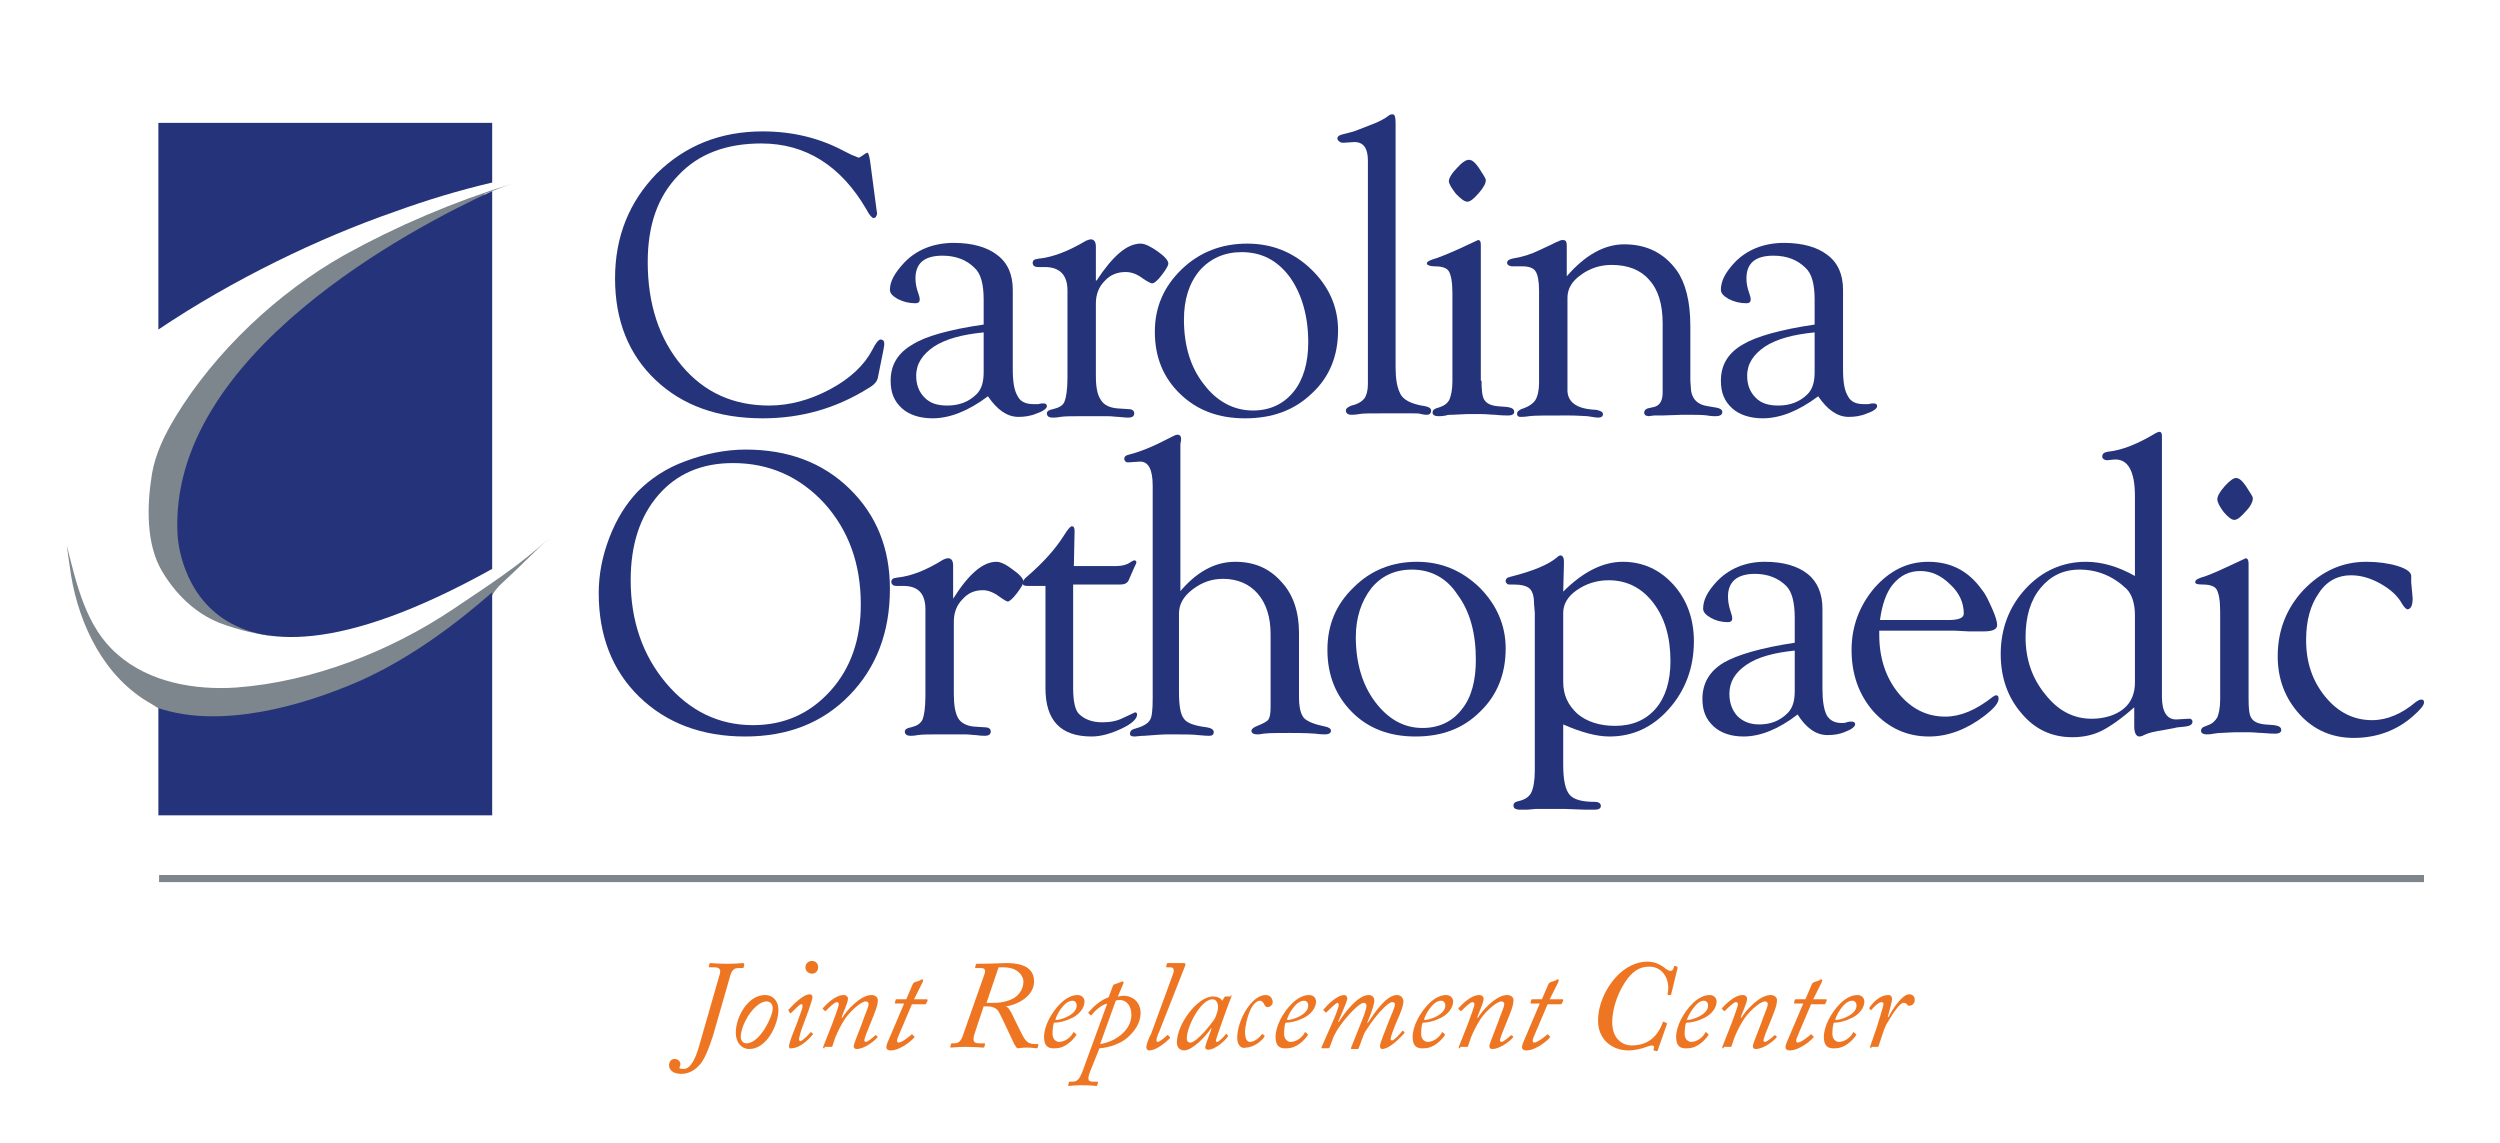 <svg enable-background="new 0 0 352 161" viewBox="0 0 352 161" xmlns="http://www.w3.org/2000/svg"><path d="m77.3 75.8c-2.2 2-4.3 4.2-6.5 6.2-3.1 2.7-2.3 6.4-5.1 7.8-5.6 2.8-8.4 4.8-12.9 6.3-4.1 1.3-8.2 2.6-12.2 4.2-1.9.7-4 2.1-6 2.3-2.3.3-4.9-1.9-7.1-1.3-2.1.6-4.4-1.1-6.2-2.2-6.6-3.7-10.1-11-11.3-18.1-.2-1.4-.4-2.8-.6-4.2 1.4 5.5 2.7 11.5 7.1 15.3 4.5 4 11 5.1 16.8 4.7 10.7-.8 21.7-5.1 30.6-11.1 4.6-3.1 9.3-6.1 13.4-9.9z" fill="#7d868c"/><path d="m122.5 22.6.9 6.8.1.7-.1.3c-.1.2-.2.3-.4.3s-.6-.4-1-1.2c-3.6-6.2-8.6-9.3-14.8-9.3-5 0-8.9 1.5-11.7 4.5-2.9 3-4.3 7-4.3 12.2 0 5.9 1.6 10.8 4.8 14.6s7.3 5.6 12.3 5.6c2.9 0 5.8-.8 8.6-2.3s4.8-3.4 5.9-5.5c.5-1 .9-1.5 1.2-1.5s.5.2.5.5v.3l-.1.6-.7 3.5-.1.5c-.1.5-.5 1-1.4 1.5-4.5 2.8-9.4 4.2-14.8 4.2-6.3 0-11.3-1.8-15.1-5.4s-5.7-8.4-5.7-14.3 2-10.8 5.9-14.8c4-3.9 8.9-5.9 14.9-5.9 4.1 0 7.9.9 11.3 2.7l1.2.6.5.2.5.2c.1 0 .2-.1.4-.2.4-.3.7-.5.9-.5 0 0 .2.4.3 1.1z" fill="#25347a"/><path d="m138.5 45.7v-3.5c0-2.2-.4-3.7-1.3-4.5-1.1-1.1-2.6-1.7-4.5-1.7-2.6 0-3.8 1.1-3.8 3.2 0 .6.1 1.3.4 2.1.1.3.2.6.2.9s-.2.5-.6.5c-.9 0-1.7-.2-2.5-.6-.7-.4-1.1-.8-1.1-1.3 0-1.2.7-2.4 2-3.8 1.7-1.8 4.1-2.8 7-2.8 2.6 0 4.7.6 6.1 1.7 1.5 1.1 2.2 2.8 2.2 4.9v11.2c0 1.8.2 3 .7 3.8.4.8 1.2 1.1 2.2 1.1h.7c.3-.1.6-.1.7-.1.3 0 .5.1.5.4s-.5.7-1.4 1c-.9.4-1.8.5-2.6.5-1.6 0-3-1-4.3-2.9-2.8 2.1-5.4 3.1-7.8 3.1-1.8 0-3.3-.5-4.3-1.4-1.1-1-1.6-2.2-1.6-3.9 0-2.2 1-3.9 3.1-5.1 1.7-1.1 5.1-2.1 10-2.8zm0 1.1c-3 .3-5.3.9-7 2-1.6 1.1-2.5 2.4-2.5 4.1 0 1.3.4 2.3 1.2 3.1s1.8 1.1 3.2 1.1c1.6 0 3-.5 4.1-1.6.7-.7 1-1.7 1-3.1z" fill="#25347a"/><path d="m154.4 39.5c2.3-3.5 4.3-5.2 6.2-5.2.6 0 1.4.4 2.4 1.1s1.5 1.3 1.5 1.7c0 .3-.3.8-.9 1.6s-1.1 1.2-1.4 1.2c-.1 0-.6-.2-1.3-.7-.8-.6-1.6-.9-2.4-.9-1.2 0-2.2.4-3 1.3-.8.8-1.2 1.9-1.2 3.1v10.2c0 1.6.2 2.7.7 3.4.4.7 1.2 1.1 2.3 1.2l1.5.1c.6 0 .9.2.9.6s-.3.6-.8.6c-.1 0-.6 0-1.4-.1-.4 0-.9-.1-1.6-.1h-2.1-1.3c-1.5 0-2.6 0-3.2.1-.5.1-.9.1-1.1.1-.5 0-.8-.2-.8-.6 0-.3.3-.5.9-.6.8-.2 1.4-.5 1.6-1.1.2-.5.4-1.6.4-3.3v-12.3c0-2.2-1.1-3.3-3.2-3.3h-1c-.4 0-.7-.2-.7-.6 0-.2.1-.4.4-.5.2 0 .4-.1.6-.1 1.8-.2 4-1 6.5-2.5.3-.1.5-.2.7-.2.4 0 .7.3.7 1v.5 4.3z" fill="#25347a"/><path d="m175.6 34.3c3.5 0 6.5 1.2 9 3.6s3.8 5.3 3.8 8.6c0 3.6-1.2 6.6-3.7 8.9-2.5 2.4-5.6 3.5-9.4 3.5-3.7 0-6.7-1.1-9.1-3.4s-3.6-5.2-3.6-8.8c0-3.5 1.3-6.4 3.8-8.8s5.6-3.6 9.2-3.6zm-.8 1.2c-2.4 0-4.4.9-5.9 2.6-1.5 1.8-2.2 4.1-2.2 6.9 0 3.6.9 6.7 2.8 9.1 1.8 2.4 4.2 3.7 6.9 3.7 2.4 0 4.3-.9 5.7-2.6s2.1-4.1 2.1-7c0-3.7-.9-6.8-2.6-9.2-1.8-2.4-4-3.5-6.8-3.5z" fill="#25347a"/><path d="m196.5 18.2v33.5c0 1.6.2 2.8.6 3.6.4 1 1.6 1.6 3.6 1.9.5.1.8.3.8.6 0 .4-.2.6-.6.6-.2 0-.4 0-.8-.1-.3-.1-.7-.1-1.3-.1h-2.5-1.5c-1.8 0-3 0-3.4.1-.6.1-1 .1-1.1.1-.5 0-.8-.2-.8-.6 0-.3.3-.5.8-.7.9-.2 1.5-.6 1.8-1s.5-1.1.5-2v-31.5c0-1.7-.6-2.6-1.9-2.6l-1.5.1c-.2 0-.4 0-.5-.1-.2-.1-.4-.3-.4-.5 0-.3.3-.5.8-.6.7-.2 1.3-.3 1.8-.5l1.8-.7c1.4-.5 2.3-1 2.8-1.4.2-.2.4-.2.6-.2.3 0 .4.4.4 1.3z" fill="#25347a"/><path d="m208.6 53.6c0 1.3.1 2.3.4 2.7.3.5.9.8 1.9.9l1.3.1c.7.1 1 .3 1 .7 0 .3-.3.5-.8.5-.3 0-1 0-1.9-.1-.5 0-1.2-.1-2-.1h-1.9l-2.1.1c-.4 0-.7 0-.9.1-.5.1-.9.1-1.1.1-.5 0-.8-.2-.8-.5s.2-.5.5-.6l.6-.2c.6-.2 1.1-.6 1.3-1.1s.4-1.3.4-2.5v-12.4c0-1.6-.2-2.6-.5-3.1s-1-.7-2-.7c-.7 0-1.1-.2-1.1-.4 0-.3.5-.5 1.5-.8 1.1-.4 2.5-1 4.2-1.8l1.5-.7c.3 0 .4.2.4.7v19.1zm-1.8-31.1c.5 0 .9.4 1.4 1.1l.7 1.1c.2.3.3.5.3.7 0 .4-.3 1-1 1.8s-1.2 1.2-1.6 1.2-.9-.4-1.6-1.1c-.6-.8-1-1.4-1-1.8s.4-1.1 1.1-1.8c.7-.8 1.3-1.2 1.7-1.2z" fill="#25347a"/><path d="m220.6 38.9c2.6-3 5.3-4.5 8.1-4.5 3.1 0 5.6 1.2 7.4 3.7 1.2 1.7 1.9 4.3 1.9 7.8v6.8.9l.1 1.4c.2 1.3 1 2 2.4 2.2l1.2.2c.5.1.8.3.8.6 0 .4-.3.6-1 .6-.2 0-.6 0-1.1-.1-.6-.1-1.8-.1-3.5-.1l-2.9.1h-1.1l-.8.1-.4-.1c-.1-.1-.2-.2-.2-.4 0-.3.2-.5.5-.6l.9-.2c.8-.2 1.2-.9 1.2-2v-9.8c0-2.6-.6-4.7-1.9-6.1-1.2-1.4-3-2.1-5.3-2.1-1.6 0-3.1.5-4.3 1.4-1.3.9-1.9 2-1.9 3.2v10.9.9 1.4c.1 1.6 1.4 2.5 4 2.6.6.1 1 .3 1 .6s-.2.5-.7.5c-.3 0-.8-.1-1.5-.2-.4 0-1.3-.1-2.7-.1-3.1 0-4.9 0-5.5.1s-1 .1-1.2.1c-.4 0-.5-.2-.5-.5 0-.2.2-.4.6-.6 1-.3 1.7-.8 2-1.3s.5-1.3.5-2.4v-13c0-1.3-.2-2.3-.5-2.7-.3-.5-1-.7-1.9-.7h-1.3c-.2 0-.3 0-.5-.1s-.3-.2-.3-.4c0-.3.3-.5.8-.6 1.3-.2 2.6-.6 3.8-1.2l1.5-.7c.6-.3 1-.5 1.1-.5.3-.2.5-.2.7-.2.4 0 .5.3.5.8v1.1z" fill="#25347a"/><path d="m255.5 45.7v-3.5c0-2.2-.4-3.7-1.3-4.5-1.1-1.1-2.6-1.7-4.5-1.7-2.6 0-3.8 1.1-3.8 3.2 0 .6.1 1.3.4 2.1.1.3.2.6.2.9s-.2.5-.6.5c-.9 0-1.7-.2-2.5-.6-.7-.4-1.1-.8-1.1-1.3 0-1.2.6-2.4 1.9-3.8 1.7-1.8 4.1-2.8 7-2.8 2.6 0 4.7.6 6.1 1.7 1.5 1.1 2.2 2.8 2.2 4.9v11.2c0 1.8.2 3 .7 3.8.4.8 1.2 1.1 2.2 1.1h.7c.3-.1.6-.1.7-.1.3 0 .5.1.5.4s-.5.7-1.4 1c-.9.4-1.8.5-2.6.5-1.6 0-3-1-4.3-2.9-2.8 2.1-5.4 3.1-7.8 3.1-1.8 0-3.3-.5-4.3-1.4-1.1-1-1.6-2.2-1.6-3.9 0-2.2 1-3.9 3.1-5.1 1.8-1.1 5.3-2.1 10.1-2.8zm0 1.1c-3 .3-5.3.9-7 2-1.6 1.1-2.5 2.4-2.5 4.1 0 1.3.4 2.3 1.2 3.1s1.8 1.1 3.2 1.1c1.6 0 3-.5 4.1-1.6.7-.7 1-1.7 1-3.1z" fill="#25347a"/><path d="m105 63.3c5.9 0 10.8 1.8 14.6 5.5s5.7 8.4 5.7 14.1c0 6.1-1.9 11.1-5.7 15s-8.7 5.8-14.7 5.8c-6.1 0-11.1-1.9-14.9-5.6s-5.7-8.6-5.7-14.6c0-2.6.5-5.2 1.5-7.8s2.3-4.7 4-6.5c1.8-1.8 4-3.3 6.8-4.3 2.7-1 5.5-1.6 8.4-1.6zm-1.8 1.9c-4.4 0-7.9 1.5-10.5 4.5s-3.9 7-3.9 12c0 5.7 1.7 10.6 5 14.5s7.4 5.9 12.2 5.9c4.4 0 8-1.6 10.9-4.8s4.3-7.3 4.3-12.2c0-5.7-1.7-10.4-5.1-14.2-3.5-3.8-7.8-5.7-12.9-5.7z" fill="#25347a"/><path d="m134.2 84.3c2.2-3.5 4.2-5.2 6.1-5.2.6 0 1.4.4 2.3 1.1 1 .7 1.5 1.3 1.5 1.7 0 .3-.3.8-.9 1.6s-1.1 1.2-1.3 1.2c-.1 0-.5-.2-1.2-.7-.8-.6-1.6-.9-2.3-.9-1.2 0-2.1.4-2.9 1.3-.8.8-1.2 1.9-1.2 3.1v10.2c0 1.6.2 2.7.6 3.4s1.2 1.1 2.2 1.2l1.5.1c.6 0 .9.2.9.6s-.3.6-.8.6c-.1 0-.6 0-1.3-.1-.4 0-.9-.1-1.6-.1h-2-1.4c-1.5 0-2.5 0-3.2.1-.5.1-.8.1-1 .1-.5 0-.8-.2-.8-.6 0-.3.3-.5.9-.6.8-.2 1.3-.5 1.6-1.1.2-.5.4-1.6.4-3.3v-12.2c0-2.2-1-3.3-3.1-3.3h-1c-.4 0-.7-.2-.7-.6 0-.2.1-.4.4-.5.2 0 .4-.1.6-.1 1.8-.2 3.9-1 6.3-2.5.2-.1.5-.2.7-.2.4 0 .7.3.7 1v.5z" fill="#25347a"/><path d="m151.1 82.6v14.3c0 1.9.3 3.1.8 3.6.8.8 1.9 1.2 3.3 1.2 1.2 0 2.1-.2 2.9-.6l1.5-.7.2-.1c.2 0 .3.1.3.3 0 .6-.7 1.3-2.2 2s-2.9 1.1-4.2 1.1c-4.4 0-6.5-2.3-6.5-6.8v-14.4h-2.5c-.5 0-.7-.1-.7-.4s.2-.6.7-1c2.2-1.9 3.9-3.8 5.1-5.7.5-.8.9-1.3 1.1-1.3.3 0 .4.2.4.7l-.1 4.9h6c.8 0 1.5-.2 1.9-.5.3-.2.5-.3.6-.3.2 0 .3.1.3.3 0 .1-.1.3-.3.7l-.7 1.6c-.2.6-.6.8-1.3.8h-6.6z" fill="#25347a"/><path d="m165.9 83.6c2.4-3 5.1-4.5 8-4.5 2.7 0 4.8.9 6.5 2.8 1.7 1.8 2.5 4.3 2.5 7.2v9c0 1.4.2 2.4.7 3 .5.5 1.5.9 3 1.2.5.1.8.3.8.6s-.3.5-.8.5c-.2 0-.7 0-1.4-.1-1.4-.1-2.6-.1-3.6-.1-1.7 0-2.9 0-3.7.1-.5.1-.7.1-.9.1-.5 0-.8-.2-.8-.5 0-.2.2-.4.6-.6 1-.4 1.6-.7 1.8-1s.3-.9.3-1.7v-.9-9.4c0-2.4-.6-4.3-1.8-5.7s-2.9-2.1-4.9-2.1c-1.6 0-3 .5-4.3 1.5s-1.9 2.1-1.9 3.4v11c0 1.9.2 3.2.7 3.8.4.6 1.5 1 3.2 1.2.6.1 1 .3 1 .7 0 .3-.2.5-.6.5-.2 0-.7 0-1.6-.1-.7-.1-2.1-.1-4.3-.1-.8 0-1.9.1-3.3.2-.6 0-1.1.1-1.3.1-.5 0-.7-.1-.7-.4s.2-.6.7-.7c1.1-.3 1.8-.7 2.1-1.2.3-.4.4-1.5.4-3.1v-29.9c0-2.3-.6-3.5-1.9-3.4l-1.5.1c-.2 0-.3 0-.4-.1s-.2-.2-.2-.4c0-.3.2-.5.7-.6 1.2-.3 2.5-.8 4-1.5l2.2-1.1c.2-.1.4-.2.6-.2.3 0 .5.2.5.6 0 .1 0 .3-.1.7v1.5 19.6z" fill="#25347a"/><path d="m199.5 79.1c3.4 0 6.3 1.2 8.8 3.6 2.4 2.4 3.7 5.3 3.7 8.6 0 3.6-1.2 6.6-3.6 8.9-2.4 2.4-5.4 3.5-9.1 3.5-3.6 0-6.6-1.1-8.9-3.4s-3.5-5.2-3.5-8.8c0-3.5 1.2-6.4 3.7-8.8 2.4-2.4 5.4-3.6 8.9-3.6zm-.7 1.1c-2.4 0-4.3.9-5.7 2.6-1.4 1.8-2.2 4.1-2.2 6.9 0 3.6.9 6.7 2.7 9.1s4 3.7 6.7 3.7c2.3 0 4.2-.9 5.5-2.6 1.4-1.7 2-4.1 2-7 0-3.7-.8-6.8-2.6-9.2-1.5-2.3-3.7-3.5-6.4-3.5z" fill="#25347a"/><path d="m220.1 83.3c2.8-2.8 5.6-4.2 8.4-4.2s5.2 1.1 7.1 3.2 2.9 4.8 2.9 8c0 3.7-1.2 6.9-3.5 9.5s-5.1 3.9-8.4 3.9c-1.8 0-4-.6-6.5-1.7v5.7c0 2.1.3 3.5.9 4.2s1.8 1 3.5 1c.6 0 .9.2.9.6 0 .3-.3.5-.8.5h-1.5l-2.7-.1h-3-1.2l-1.1.1h-1.3l-.4-.1c-.2-.1-.3-.2-.3-.5s.2-.5.7-.6c.9-.2 1.5-.6 1.8-1.2s.5-1.7.5-3.1v-1.1-21.1l-.1-1.2c0-1.1-.2-1.8-.6-2.2s-1.2-.6-2.3-.6h-.5c-.2 0-.3 0-.4-.1s-.2-.2-.2-.4c0-.3.2-.5.7-.6 3.2-.8 5.3-1.7 6.5-2.7.2-.2.4-.3.5-.3.3 0 .5.3.5.8v.5zm0 3v9.7c0 1.9.7 3.3 2 4.5 1.3 1.1 3.1 1.7 5.3 1.7 2.4 0 4.3-.8 5.7-2.4s2.1-3.9 2.1-6.7c0-3.4-.8-6.1-2.4-8.2s-3.7-3.2-6.3-3.2c-1.7 0-3.2.5-4.5 1.4s-1.9 2-1.9 3.2z" fill="#25347a"/><path d="m252.7 90.5v-3.5c0-2.2-.4-3.7-1.2-4.5-1.1-1.1-2.6-1.7-4.4-1.7-2.5 0-3.8 1.1-3.8 3.2 0 .6.1 1.3.4 2.2.1.3.2.6.2.9s-.2.5-.6.5c-.9 0-1.7-.2-2.4-.6s-1.1-.8-1.1-1.3c0-1.2.6-2.4 1.9-3.8 1.7-1.8 4-2.8 6.8-2.8 2.6 0 4.6.6 6 1.7s2.1 2.8 2.1 4.9v11.2c0 1.8.2 3 .6 3.8.4.7 1.1 1.1 2.1 1.1.3 0 .5 0 .7-.1.3-.1.6-.1.7-.1.3 0 .5.1.5.4s-.5.7-1.3 1c-.9.4-1.7.5-2.6.5-1.6 0-3-1-4.2-2.9-2.7 2.1-5.3 3.1-7.6 3.1-1.8 0-3.2-.5-4.2-1.4-1.1-1-1.6-2.2-1.6-3.9 0-2.2 1-3.9 3-5.1 1.9-1.1 5.3-2.1 10-2.8zm0 1.1c-2.9.3-5.2.9-6.8 2s-2.4 2.4-2.4 4.1c0 1.3.4 2.3 1.1 3.1.8.8 1.8 1.2 3.1 1.2 1.6 0 2.9-.5 4-1.6.7-.7 1-1.7 1-3.1z" fill="#25347a"/><path d="m264.6 88.8v.6c0 3.2.9 6 2.7 8.2s4 3.3 6.6 3.3c2.1 0 4.3-.9 6.7-2.8.2-.1.3-.2.4-.2.3 0 .4.1.4.5 0 .6-.7 1.4-2 2.4-2.5 1.9-5.1 2.9-7.8 2.9-3.1 0-5.7-1.2-7.8-3.5-2.1-2.4-3.1-5.3-3.1-8.7 0-3.3 1.1-6.2 3.2-8.7 2.2-2.5 4.7-3.7 7.6-3.7 3.2 0 5.7 1.3 7.6 4 .5.6.9 1.5 1.4 2.6s.7 1.9.7 2.3c0 .6-.6.9-1.9.9h-2.1l-1.9-.1zm.1-1.5h9.6c1.5 0 2.2-.3 2.2-.9 0-1.5-.6-2.9-1.9-4.1-1.3-1.3-2.7-1.9-4.2-1.9-1.6 0-2.8.6-3.9 1.9-.9 1.1-1.5 2.8-1.8 5z" fill="#25347a"/><path d="m300.6 99.5c-1.9 1.7-3.5 2.8-4.7 3.4s-2.6.9-4.1.9c-2.9 0-5.3-1.1-7.2-3.4-1.9-2.2-2.9-5-2.9-8.3 0-3.6 1.2-6.7 3.5-9.2s5.2-3.8 8.5-3.8c2.3 0 4.6.7 6.9 2v-11.2c0-3.6-1-5.3-2.9-5.2l-1 .1c-.1 0-.3 0-.4-.1-.2-.1-.3-.2-.3-.4 0-.4.2-.6.8-.7 2-.2 4.2-1.1 6.7-2.6.2-.1.4-.2.5-.2.3 0 .4.2.4.6v.5 36.2c0 2.1.7 3.2 2 3.2l1.7-.1h.3c.2.1.3.2.3.4 0 .4-.3.6-1 .7-.8.1-1.3.1-1.5.2l-1.6.3c-1.3.2-2.1.4-2.5.6s-.6.3-.9.3c-.4 0-.7-.5-.7-1.4v-2.8zm0-3.4v-9.4c0-1.7-.4-3-1.2-3.8-1.9-1.8-4.1-2.7-6.6-2.7-2.3 0-4.1.9-5.5 2.6s-2.1 4-2.1 6.9c0 3.1.9 5.8 2.8 8.1 1.8 2.3 4 3.4 6.5 3.4 1.8 0 3.4-.5 4.5-1.4s1.6-2.2 1.6-3.7z" fill="#25347a"/><path d="m316.6 98.4c0 1.4.1 2.3.4 2.7.3.5.9.8 1.9.9l1.3.1c.7.1 1 .3 1 .7 0 .3-.3.5-.8.5-.3 0-.9 0-1.9-.1-.5 0-1.2-.1-2-.1h-1.8l-2.1.1c-.4 0-.7.1-.9.1-.5.1-.8.1-1 .1-.5 0-.8-.2-.8-.5s.2-.5.5-.6l.5-.2c.6-.2 1-.6 1.3-1.1.2-.5.4-1.3.4-2.5v-12.4c0-1.6-.2-2.6-.5-3.1s-1-.7-2-.7c-.7 0-1.1-.1-1-.4 0-.3.5-.5 1.5-.8 1.1-.4 2.4-1 4.1-1.8l1.5-.7c.2 0 .4.2.4.7zm-1.8-31.1c.5 0 .9.4 1.4 1.1l.7 1.1c.2.3.3.5.3.7 0 .4-.3 1.1-1 1.8-.7.8-1.2 1.2-1.6 1.2s-.9-.4-1.5-1.1c-.6-.8-.9-1.4-.9-1.8s.3-1 1-1.8 1.3-1.2 1.6-1.2z" fill="#25347a"/><path d="m333.2 79.1c1.6 0 3.1.2 4.4.6s1.9.9 1.9 1.4v.9l.2 2.2c0 1-.2 1.5-.7 1.6-.2 0-.5-.3-.8-.8-.6-1.1-1.6-2-3-2.8s-2.8-1.2-4.2-1.2c-1.8 0-3.4.8-4.5 2.5-1.2 1.7-1.8 3.9-1.8 6.6 0 3.2.9 5.8 2.7 8s4 3.3 6.6 3.3c2.1 0 4.2-.9 6.2-2.6.3-.2.5-.3.7-.3.3 0 .4.1.4.4 0 .4-.5 1-1.4 1.8-2.3 2.1-5.2 3.2-8.5 3.2-3 0-5.6-1.1-7.6-3.3s-3.1-4.9-3.1-8.2c0-3.6 1.2-6.7 3.6-9.3 2.6-2.7 5.5-4 8.9-4z" fill="#25347a"/><path d="m72 25.9c-8.1 2.5-16.1 5.9-23.5 10-9.4 5.3-18.2 13.6-23.8 22.8-1.5 2.5-2.8 5.1-3.3 8-.7 4.3-.9 9.8 1.4 13.7 1.9 3.2 4.6 5.9 8.1 7.3 2.6 1 5.6 1.7 8.4 2 0 0-16.4-.9-12.6-25.3l17-20.1 19.7-10.6 5-4.9-.2-1.5c-.1.1 2.3-.9 3.8-1.4" fill="#7d868c"/><path d="m22.3 99.7v15.1h47v-31.4c-4.8 4.2-11.3 9.2-18.7 12.5-7.8 3.4-19.4 6.8-28.3 3.8z" fill="#25347a"/><path d="m69.3 25.7v-8.4h-47v29.1c10.4-7 22.6-12.9 33.3-16.6 4.4-1.6 9-3 13.7-4.1z" fill="#25347a"/><path d="m25 75.3s1 28.9 44.3 4.8v-53.2c-10.9 5-45.7 23-44.3 48.4z" fill="#25347a"/><path d="m22.4 123.7h318.9" fill="none" stroke="#7d868c" stroke-miterlimit="10"/><g fill="#ee7623"><path d="m100.4 145.8c-.4 1.2-1 3-1.7 3.9-.8 1-1.7 1.5-2.8 1.5-1.4 0-1.7-.8-1.7-1.2 0-.5.3-.9.8-.9s.8.4.8.7c0 .1 0 .3-.1.4s0 .2 0 .2c.1.1.2.1.6.1 1 0 1.7-1.7 2.1-3.1l2.9-10.1c.2-.6.2-1.1-.7-1.1h-.6c-.1 0-.2 0-.2-.1l.1-.4c0-.1.1-.1.2-.1s1 .1 2.3.1 2-.1 2.2-.1c.1 0 .2.1.2.2l-.1.4c0 .1-.1.1-.2.1h-.5c-.6 0-1 .2-1.3 1.5z"/><path d="m103.6 145.4c0-2.2 1.7-5.3 4.1-5.3 1.2 0 1.9.9 1.9 2.1 0 2-1.6 5.5-4.1 5.5-1.1 0-1.9-.9-1.9-2.3zm5.2-3.4c0-.6-.3-1-.9-1-.7 0-1.7.7-2.6 2.1-.6 1-1 2.1-1 2.9 0 .6.4.9.8.9 1.9 0 3.7-3.8 3.7-4.9z"/><path d="m111.1 147.3c0-.4.3-1.2 1.1-3.2l.5-1.4c.2-.5.3-.8.3-1.1 0-.2-.1-.2-.2-.2-.3 0-1.1 1-1.4 1.2-.1.1-.1.1-.2 0l-.1-.2c-.1-.1-.1-.1-.1-.2.1-.1 1.9-2.2 3-2.2.2 0 .4.1.4.4s-.3 1.1-.6 2l-1 2.7c-.2.7-.3 1.1-.3 1.2 0 .2.1.3.2.3.4-.1 1.3-1.1 1.4-1.2 0-.1.1-.1.2 0l.1.1c.1.1.1.1 0 .2s-1.5 1.9-3 1.9c-.2.1-.3 0-.3-.3zm2.3-11.1c0-.5.4-.9.9-.9.6 0 .9.4.9.9 0 .3-.2.9-.9.9-.8-.1-.9-.7-.9-.9z"/><path d="m116.1 147.6c-.2 0-.2 0-.2-.2l1.3-3.3c.4-1.1.9-2.4.9-2.7 0-.2-.1-.3-.3-.3-.3 0-1.2.9-1.5 1.2-.1.1-.1.1-.2 0l-.2-.2c-.1-.1-.1-.1 0-.2.3-.3 1.6-1.8 2.9-1.8.4 0 .6.3.6.5 0 .6-.8 2.2-.9 2.7h.1c.5-.9 2.5-3.2 4.1-3.2.5 0 .9.3.9.7 0 .8-.4 1.7-1 3.2-.5 1.2-.9 2.2-.9 2.5 0 .1.1.2.2.2.3 0 1.1-.7 1.3-.9.1-.1.1 0 .2 0l.1.1c.1.1.1.1 0 .2-.2.3-1.7 1.6-2.9 1.6-.2 0-.4-.1-.4-.4s.6-1.7 1.2-3.3c.2-.7.9-2.2.9-2.6 0-.2-.1-.4-.4-.4-.7 0-2.5 1.6-3.2 2.9-.3.5-.6 1-1.1 2.2l-.4 1.2c0 .1-.1.1-.2.1h-.9z"/><path d="m127.3 141.3h-1.2c-.1 0-.1 0-.1-.1l.1-.4c0-.1.1-.1.2-.1h1.3l.9-2.1c.1-.2.1-.2.3-.3s.7-.2.8-.3.2-.1.3-.1.1.1 0 .4l-1.2 2.4h1.8c.1 0 .1.1.1.2l-.2.4c0 .1-.1.1-.2.1h-1.8l-1.7 4c-.2.5-.4.9-.4 1.1s.1.3.2.3c.5 0 1.7-1 1.8-1.1s.1-.1.2 0l.2.2c.1.1.1.1 0 .2-.2.3-1.9 1.8-3.3 1.8-.4 0-.6-.2-.6-.4 0-.3.1-.6.2-.8z"/><path d="m138.6 137.2c.2-.6.1-.9-.5-.9h-.7c-.1 0-.2-.1-.1-.1l.1-.4c0-.1.1-.1.2-.1 1.9 0 3.7-.1 4-.1 1.3 0 4 .1 4 2.6 0 1.8-1.9 3.2-4 3.5.4.1.7.7.9 1.1.1.2 1.3 2.7 1.6 3.2.4.7.8 1 1.6 1h.4c.1 0 .1.1.1.2l-.1.3c0 .1-.1.1-.2.1-.2 0-.5-.1-1.3-.1s-1.1.1-1.3.1c-.1 0-.2-.1-.5-.6-.2-.4-1.8-3.9-2.1-4.4-.5-1-1.5-.9-2.2-.9l-1.3 3.9c-.3 1-.1 1.3.7 1.3h.7c.1 0 .1.1.1.1l-.1.4c0 .1-.1.1-.2.1-.2 0-1-.1-2.5-.1-1.1 0-1.7.1-2 .1-.1 0-.1-.1-.1-.1l.1-.4c0-.1.1-.1.2-.1h.3c.6 0 .9-.4 1.1-.9zm.3 4c.9 0 2 .1 3.3-.4 1.1-.4 1.9-1.4 1.9-2.6 0-.7-.7-2-2.8-2-.3 0-.5 0-.7 0z"/><path d="m147 146c0-1.5 1-3.4 2.3-4.7.6-.6 1.5-1.2 2.4-1.2.7 0 1 .5 1 .9 0 .9-.7 1.8-1.7 2.3s-1.9.7-2.6.7c-.1.2-.2.8-.2 1.6s.6 1.1.9 1.1c.9 0 1.7-.7 2-1.3 0-.1.1-.1.2 0l.2.2c.1.1.1.1 0 .2-.4.6-1.5 1.8-2.9 1.8-1.1.1-1.6-.4-1.6-1.6zm1.6-2.4c.6.1 3-.7 3-2 0-.4-.2-.7-.6-.7-1.2 0-2.3 2.1-2.4 2.7z"/><path d="m156.7 138.8c.1-.1.1-.2.2-.2l1.1-.4h.1s.1 0 .1.1v.1l-.8 1.9c.2 0 .5-.1.7-.1 1.7 0 2.5 1.2 2.5 2.4s-.6 2.5-2.1 3.7c-.8.6-2.2 1.2-3.7 1.3l-1.4 3.5c-.3 1-.2 1.2.6 1.2h.5c.1 0 .1.1.1.1l-.1.4c0 .1-.1.1-.2.1-.2 0-.7-.1-1.9-.1s-1.7.1-1.9.1c-.1 0-.1 0-.1-.1l.1-.4c0-.1 0-.1.1-.1h.4c.7 0 1-.4 1.4-1.4l3.5-9.6c-.9.2-1.8 1.1-2.2 1.6-.1.1-.1.1-.2 0l-.2-.2c-.1-.1-.1-.1 0-.2.6-.7 1.5-1.6 2.8-2.1zm-1.8 8.2c2.1-.3 4.4-1.9 4.4-4.1 0-1.4-.8-2.1-1.6-2.1-.3 0-.4 0-.6.1z"/><path d="m165.1 137.3c.3-.7.2-1.1-.3-1.1h-.5c-.1 0-.1-.1-.1-.2l.1-.3c0-.1.1-.1.2-.1h2.2c.2 0 .2.1.2.3l-3.7 9.4c-.2.4-.6 1.4-.2 1.4.3 0 1.1-.7 1.3-.9.1-.1.1-.1.2 0l.2.2s.1.1 0 .2-1.7 1.7-2.9 1.7c-.2 0-.4-.1-.4-.5 0-.3.4-1.4.7-1.9z"/><path d="m173.3 140.1c.1 0 .1.1.1.2-.3.7-1.2 3.2-1.3 3.5s-.9 2.5-.9 2.7.1.2.2.2c.2 0 1.1-.9 1.2-1.1.1-.1.1-.1.1 0l.2.2c.1.1.1.1 0 .1-.2.4-1.7 1.9-2.8 1.9-.2 0-.4-.1-.4-.3 0-.3.2-.8.9-2.7h-.1c-.7 1.1-2.6 3.1-3.8 3.1-.4 0-1-.3-1-1.1 0-2.6 2.9-6.5 5.1-6.5.7 0 1.1.3 1.3.6l.3-.5c.1-.1.1-.1.2-.1h.7zm-2.2 3.2c.2-.5.4-1 .4-1.5s-.2-1.1-.8-1.1c-1.6 0-3.6 3.8-3.6 5.5 0 .4.2.6.5.6.9 0 3.2-2.9 3.5-3.5z"/><path d="m174.2 146.1c0-2.4 2-6 4-6 .8 0 1 .7 1 1 0 .4-.4.7-.7.7-.2 0-.4-.1-.5-.4-.1-.2-.3-.5-.6-.5-.4 0-.9.4-1.3 1.2-.5 1-.8 2.6-.8 3.1 0 1.3.4 1.5.7 1.5.7 0 1.4-.7 1.6-1 .1-.1.1-.1.2-.1l.2.2c.1 0 .1.1 0 .2-.2.4-1.4 1.5-2.6 1.5-.5.2-1.2-.2-1.2-1.4z"/><path d="m179.6 146c0-1.5 1-3.4 2.3-4.7.6-.6 1.5-1.2 2.4-1.2.7 0 1 .5 1 .9 0 .9-.7 1.8-1.7 2.3s-1.9.7-2.6.7c-.1.2-.2.8-.2 1.6s.6 1.1.9 1.1c.9 0 1.7-.7 2-1.3 0-.1.1-.1.2 0l.2.2c.1.1.1.1 0 .2-.4.6-1.5 1.8-2.9 1.8-1.1.1-1.6-.4-1.6-1.6zm1.6-2.4c.6.1 3-.7 3-2 0-.4-.2-.7-.6-.7-1.2 0-2.3 2.1-2.4 2.7z"/><path d="m186.2 147.6c-.1 0-.2 0-.1-.2l1.4-3.2c.5-1.1 1-2.4 1-2.7 0-.2-.1-.3-.2-.3-.2 0-1.3 1.1-1.5 1.3-.1.1-.1.1-.2 0l-.2-.2c-.1-.1-.1-.1 0-.2.4-.5 1.8-2 2.9-2 .2 0 .4.2.4.5 0 .4-1.1 2.8-1.3 3.3h.1c.8-1.3 2.7-3.8 4.2-3.8.6 0 .8.4.8.8 0 .7-.7 2.4-1 3.1h.1c1-1.5 2.6-3.9 4.1-3.9.6 0 .9.5.9.9 0 .6-.3 1.4-1.1 3.2-.4 1-.7 1.8-.7 2.1 0 .1.1.2.2.2.3 0 1.3-1.1 1.4-1.3.1-.1.1-.1.2 0l.1.1c.1.1.1.1 0 .2s-1.9 2.2-3.1 2.2c-.2 0-.3-.2-.3-.4 0-.4.5-1.6 1.2-3.4.5-1.3.9-2 .9-2.5 0-.2-.1-.3-.4-.3-.6 0-2.4 2-3.4 3.6-.1.2-.5.6-.7 1.3l-.6 1.6c0 .1-.1.1-.2.1h-.7c-.1 0-.2 0-.2-.1l1.2-3c.5-1.2 1-2.5 1-3 0-.2-.1-.4-.4-.4-.6 0-2.3 1.8-3.3 3.2-.3.4-.6.9-.9 1.5l-.6 1.6c-.1.1-.1.1-.3.1z"/><path d="m198.9 146c0-1.5 1-3.4 2.3-4.7.6-.6 1.5-1.2 2.4-1.2.7 0 1 .5 1 .9 0 .9-.7 1.8-1.7 2.3s-1.9.7-2.6.7c-.1.2-.2.8-.2 1.6s.6 1.1.9 1.1c.9 0 1.7-.7 2-1.3 0-.1.1-.1.2 0l.2.2c.1.1.1.1 0 .2-.4.6-1.5 1.8-2.9 1.8-1.1.1-1.6-.4-1.6-1.6zm1.6-2.4c.6.1 3-.7 3-2 0-.4-.2-.7-.6-.7-1.2 0-2.3 2.1-2.4 2.7z"/><path d="m205.6 147.6c-.2 0-.2 0-.2-.2l1.3-3.3c.4-1.1.9-2.4.9-2.7 0-.2-.1-.3-.3-.3-.3 0-1.2.9-1.5 1.2-.1.1-.1.1-.2 0l-.2-.2c-.1-.1-.1-.1 0-.2.3-.3 1.6-1.8 2.9-1.8.4 0 .6.3.6.5 0 .6-.8 2.2-.9 2.7h.1c.5-.9 2.5-3.2 4.1-3.2.5 0 .9.3.9.7 0 .8-.4 1.7-1 3.2-.5 1.2-.9 2.2-.9 2.5 0 .1.1.2.2.2.3 0 1.1-.7 1.3-.9.1-.1.1 0 .2 0l.1.1c.1.1.1.1 0 .2-.2.3-1.7 1.6-2.9 1.6-.2 0-.4-.1-.4-.4s.6-1.7 1.2-3.3c.2-.7.9-2.2.9-2.6 0-.2-.1-.4-.4-.4-.7 0-2.5 1.6-3.2 2.9-.3.5-.6 1-1.1 2.2l-.4 1.2c0 .1-.1.1-.2.1h-.9z"/><path d="m216.8 141.3h-1.2c-.1 0-.1 0-.1-.1l.1-.4c0-.1.1-.1.2-.1h1.3l.9-2.1c.1-.2.1-.2.3-.3s.7-.2.8-.3.2-.1.3-.1.1.1 0 .4l-1.2 2.4h1.8c.1 0 .1.1.1.2l-.2.4c0 .1-.1.1-.2.1h-1.8l-1.7 4c-.2.5-.4.9-.4 1.1s.1.3.2.3c.5 0 1.7-1 1.8-1.1s.1-.1.2 0l.2.2c.1.1.1.1 0 .2-.2.3-1.9 1.8-3.3 1.8-.4 0-.6-.2-.6-.4 0-.3.1-.6.2-.8z"/><path d="m233.4 147.9c0 .1-.1.1-.2.1l-.3-.1c-.1 0-.1-.1-.1-.1 0-.1.1-.2.1-.3 0-.2-.1-.3-.3-.3s-.5.1-.8.2c-.4.2-1.6.5-2.5.5-2.4 0-4.3-1.6-4.3-4.2 0-2 .9-4.4 2.6-6.2 1.2-1.3 2.8-2.1 4.3-2.1.9 0 1.5.2 2.4.8.2.2.6.5.9.5.2 0 .4-.1.5-.6 0-.1.1-.1.2-.1l.2.1c.1 0 .1.1.1.2l-.9 3.7c0 .1-.1.1-.2.1h-.2c-.1 0-.1-.1-.1-.2.4-1.7-.5-3.8-2.6-3.8-1.4 0-2.4.7-3.4 2.2-1.3 2-1.8 4.2-1.8 5.6 0 2.6 1.7 3.3 2.7 3.3 1.5 0 3.4-.5 4.4-3.2.1-.2.1-.2.2-.1l.3.1c.1 0 .1.1.1.2z"/><path d="m236 146c0-1.5 1-3.4 2.3-4.7.6-.6 1.5-1.2 2.4-1.2.7 0 1 .5 1 .9 0 .9-.7 1.8-1.7 2.3s-1.9.7-2.6.7c-.1.2-.2.8-.2 1.6s.6 1.1.9 1.1c.9 0 1.7-.7 2-1.3 0-.1.1-.1.2 0l.2.2c.1.1.1.1 0 .2-.4.6-1.5 1.8-2.9 1.8-1.1.1-1.6-.4-1.6-1.6zm1.5-2.4c.6.1 3-.7 3-2 0-.4-.2-.7-.6-.7-1.1 0-2.2 2.1-2.4 2.7z"/><path d="m242.7 147.6c-.2 0-.2 0-.2-.2l1.3-3.3c.4-1.1.9-2.4.9-2.7 0-.2-.1-.3-.3-.3-.3 0-1.2.9-1.5 1.2-.1.1-.1.1-.2 0l-.2-.2c-.1-.1-.1-.1 0-.2.3-.3 1.6-1.8 2.9-1.8.4 0 .6.3.6.5 0 .6-.8 2.2-.9 2.7h.1c.5-.9 2.5-3.2 4.1-3.2.5 0 .9.3.9.7 0 .8-.4 1.7-1 3.2-.5 1.2-.9 2.2-.9 2.5 0 .1.1.2.2.2.3 0 1.1-.7 1.3-.9.1-.1.1 0 .2 0l.1.1c.1.1.1.1 0 .2-.2.3-1.7 1.6-2.9 1.6-.2 0-.4-.1-.4-.4s.6-1.7 1.2-3.3c.2-.7.9-2.2.9-2.6 0-.2-.1-.4-.4-.4-.7 0-2.5 1.6-3.2 2.9-.3.5-.6 1-1.1 2.2l-.4 1.2c0 .1-.1.1-.2.1h-.9z"/><path d="m253.9 141.3h-1.2c-.1 0-.1 0-.1-.1l.1-.4c0-.1.1-.1.2-.1h1.3l.9-2.1c.1-.2.1-.2.3-.3s.7-.2.8-.3.2-.1.3-.1.1.1 0 .4l-1.2 2.4h1.8c.1 0 .1.1.1.2l-.2.4c0 .1-.1.1-.2.1h-1.8l-1.7 4c-.2.5-.4.9-.4 1.1s.1.3.2.3c.5 0 1.7-1 1.8-1.1s.1-.1.2 0l.2.2c.1.1.1.1 0 .2-.2.3-1.9 1.8-3.3 1.8-.4 0-.6-.2-.6-.4 0-.3.1-.6.2-.8z"/><path d="m256.8 146c0-1.5 1-3.4 2.3-4.7.6-.6 1.5-1.2 2.4-1.2.7 0 1 .5 1 .9 0 .9-.7 1.8-1.7 2.3s-1.9.7-2.6.7c-.1.2-.2.8-.2 1.6s.6 1.1.9 1.1c.9 0 1.7-.7 2-1.3 0-.1.1-.1.2 0l.2.2c.1.1.1.1 0 .2-.4.6-1.5 1.8-2.9 1.8-1.1.1-1.6-.4-1.6-1.6zm1.6-2.4c.6.1 3-.7 3-2 0-.4-.2-.7-.6-.7-1.2 0-2.3 2.1-2.4 2.7z"/><path d="m263.5 147.6c-.1 0-.2-.1-.2-.2l1-2.9c.3-1 .9-2.9.9-3.1s-.1-.3-.3-.3c-.4 0-1.2.8-1.4 1.1 0 .1-.1 0-.1 0l-.2-.2v-.1c.4-.6 1.4-1.8 2.7-1.8.4 0 .5.3.5.6s-.3 1.3-.6 2.5h.1c.5-1 1.9-3.2 2.9-3.2.5 0 .8.3.8.8s-.4.8-.7.8c-.2 0-.3 0-.4-.2-.1-.1-.2-.2-.5-.2-.5 0-1.5 1.5-2.2 2.7-.2.3-.4.7-.7 1.6l-.6 1.8c0 .1-.1.1-.2.1h-.8z"/></g></svg>